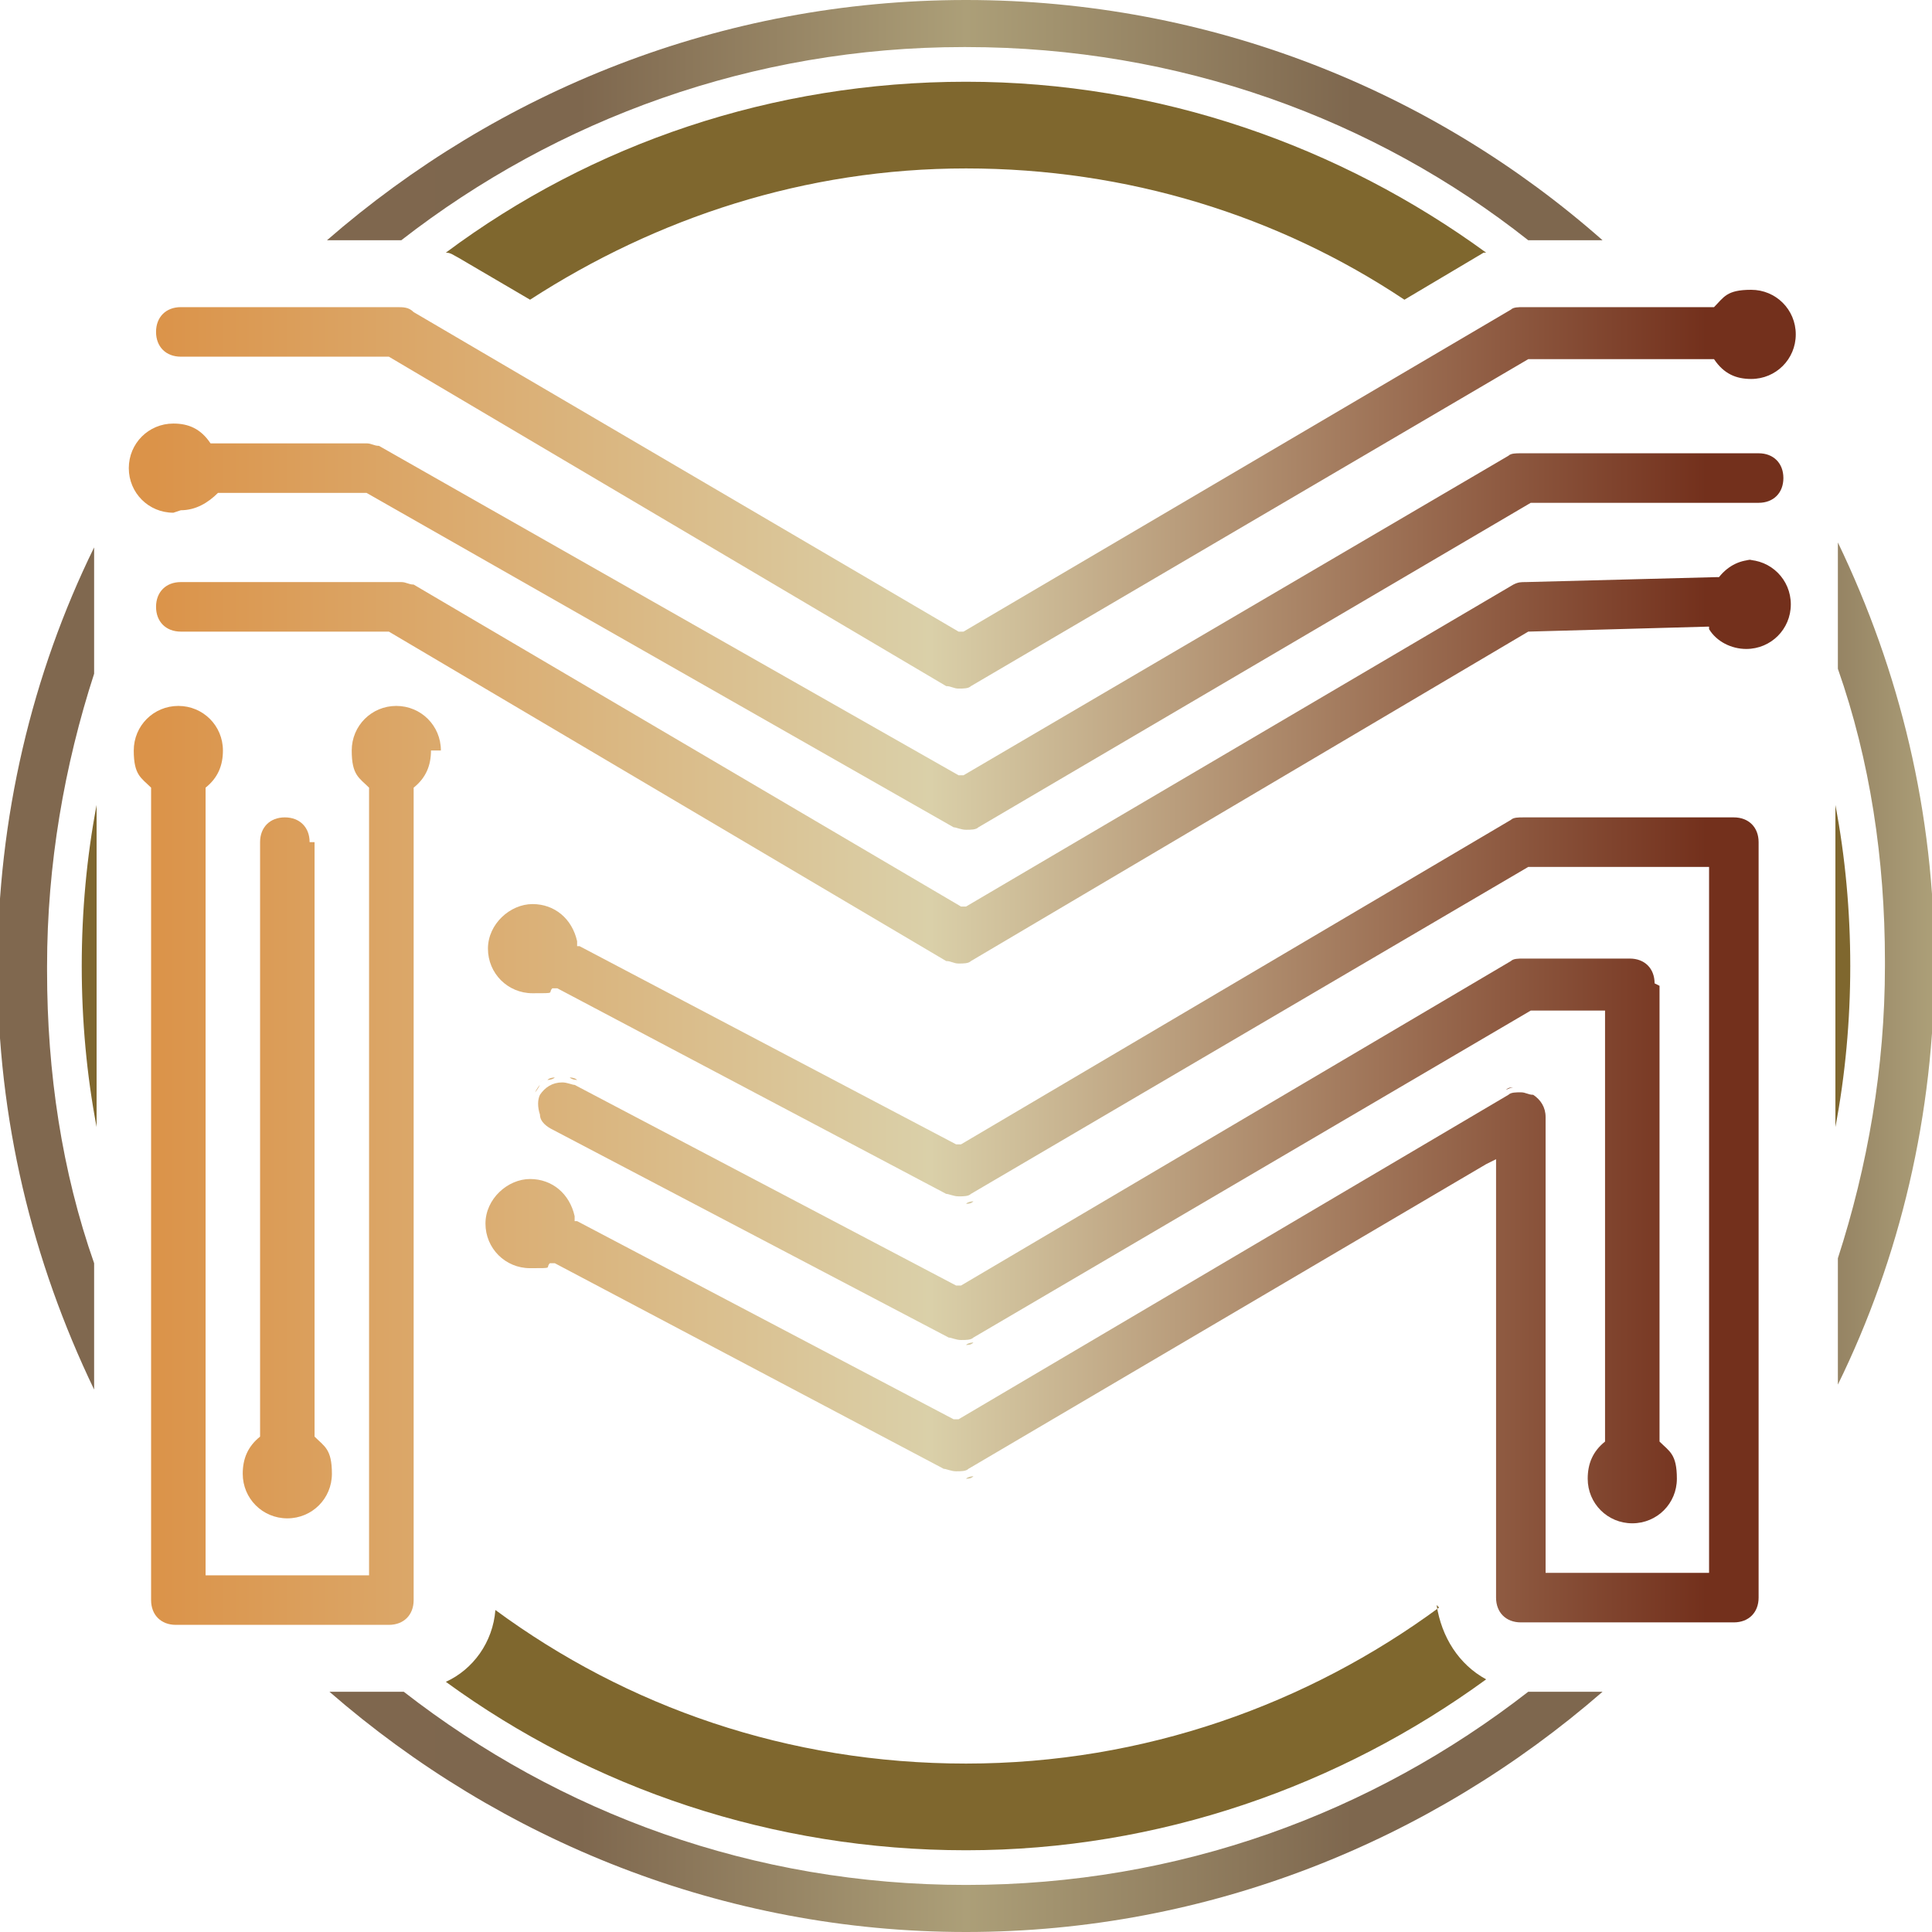 <?xml version="1.0" encoding="UTF-8"?>
<svg id="Layer_1" data-name="Layer 1" xmlns="http://www.w3.org/2000/svg" xmlns:xlink="http://www.w3.org/1999/xlink" version="1.1" viewBox="0 0 78 78">
  <defs>
    <style>
      .cls-1 {
        fill: none;
      }

      .cls-1, .cls-2, .cls-3, .cls-4, .cls-5, .cls-6, .cls-7, .cls-8, .cls-9, .cls-10, .cls-11, .cls-12, .cls-13, .cls-14, .cls-15, .cls-16, .cls-17, .cls-18, .cls-19, .cls-20, .cls-21, .cls-22, .cls-23, .cls-24, .cls-25, .cls-26, .cls-27, .cls-28, .cls-29, .cls-30, .cls-31 {
        stroke-width: 0px;
      }

      .cls-2 {
        fill: url(#_무제_그라디언트_167-5);
      }

      .cls-3 {
        fill: url(#_무제_그라디언트_167-3);
      }

      .cls-4 {
        fill: url(#_무제_그라디언트_167-2);
      }

      .cls-5 {
        fill: url(#_무제_그라디언트_167-4);
      }

      .cls-6 {
        fill: url(#_무제_그라디언트_167-9);
      }

      .cls-7 {
        fill: url(#_무제_그라디언트_167-8);
      }

      .cls-8 {
        fill: url(#_무제_그라디언트_167-7);
      }

      .cls-9 {
        fill: url(#_무제_그라디언트_167-6);
      }

      .cls-10 {
        fill: url(#_무제_그라디언트_161-4);
      }

      .cls-11 {
        fill: url(#_무제_그라디언트_161-3);
      }

      .cls-12 {
        fill: url(#_무제_그라디언트_161-2);
      }

      .cls-13 {
        fill: url(#_무제_그라디언트_161);
      }

      .cls-14 {
        fill: url(#_무제_그라디언트_167);
      }

      .cls-15 {
        fill: #7f672e;
      }

      .cls-16 {
        fill: url(#_무제_그라디언트_167-21);
      }

      .cls-17 {
        fill: url(#_무제_그라디언트_167-20);
      }

      .cls-18 {
        fill: url(#_무제_그라디언트_167-22);
      }

      .cls-19 {
        fill: url(#_무제_그라디언트_167-24);
      }

      .cls-20 {
        fill: url(#_무제_그라디언트_167-23);
      }

      .cls-21 {
        fill: url(#_무제_그라디언트_167-25);
      }

      .cls-22 {
        fill: url(#_무제_그라디언트_167-14);
      }

      .cls-23 {
        fill: url(#_무제_그라디언트_167-15);
      }

      .cls-24 {
        fill: url(#_무제_그라디언트_167-11);
      }

      .cls-25 {
        fill: url(#_무제_그라디언트_167-10);
      }

      .cls-26 {
        fill: url(#_무제_그라디언트_167-12);
      }

      .cls-27 {
        fill: url(#_무제_그라디언트_167-13);
      }

      .cls-28 {
        fill: url(#_무제_그라디언트_167-18);
      }

      .cls-29 {
        fill: url(#_무제_그라디언트_167-16);
      }

      .cls-30 {
        fill: url(#_무제_그라디언트_167-19);
      }

      .cls-31 {
        fill: url(#_무제_그라디언트_167-17);
      }
    </style>
    <linearGradient id="_무제_그라디언트_161" data-name="무제 그라디언트 161" x1="0" y1="4.9" x2="78" y2="4.9" gradientUnits="userSpaceOnUse">
      <stop offset="0" stop-color="#aea179"/>
      <stop offset="0" stop-color="#80684f"/>
      <stop offset=".3" stop-color="#7e674e"/>
      <stop offset=".5" stop-color="#ac9f78"/>
      <stop offset=".7" stop-color="#7e674e"/>
      <stop offset=".9" stop-color="#7e674e"/>
      <stop offset="1" stop-color="#ac9f78"/>
    </linearGradient>
    <linearGradient id="_무제_그라디언트_161-2" data-name="무제 그라디언트 161" x1="0" y1="73.2" x2="78" y2="73.2" xlink:href="#_무제_그라디언트_161"/>
    <linearGradient id="_무제_그라디언트_161-3" data-name="무제 그라디언트 161" x1="0" y1="39" x2="78" y2="39" xlink:href="#_무제_그라디언트_161"/>
    <linearGradient id="_무제_그라디언트_161-4" data-name="무제 그라디언트 161" x1="0" y1="39" x2="78" y2="39" xlink:href="#_무제_그라디언트_161"/>
    <linearGradient id="_무제_그라디언트_167" data-name="무제 그라디언트 167" x1="6.2" y1="54.3" x2="68.9" y2="54.3" gradientUnits="userSpaceOnUse">
      <stop offset="0" stop-color="#db9349"/>
      <stop offset=".5" stop-color="#dad0a9"/>
      <stop offset="1" stop-color="#73301c"/>
    </linearGradient>
    <linearGradient id="_무제_그라디언트_167-2" data-name="무제 그라디언트 167" x1="6.2" y1="50" x2="68.9" y2="50" xlink:href="#_무제_그라디언트_167"/>
    <linearGradient id="_무제_그라디언트_167-3" data-name="무제 그라디언트 167" x1="6.2" y1="49.3" x2="68.9" y2="49.3" xlink:href="#_무제_그라디언트_167"/>
    <linearGradient id="_무제_그라디언트_167-4" data-name="무제 그라디언트 167" x1="6.2" y1="54.3" x2="68.9" y2="54.3" xlink:href="#_무제_그라디언트_167"/>
    <linearGradient id="_무제_그라디언트_167-5" data-name="무제 그라디언트 167" x1="6.2" y1="43.5" x2="68.9" y2="43.5" xlink:href="#_무제_그라디언트_167"/>
    <linearGradient id="_무제_그라디언트_167-6" data-name="무제 그라디언트 167" x1="6.2" y1="47.2" x2="68.9" y2="47.2" xlink:href="#_무제_그라디언트_167"/>
    <linearGradient id="_무제_그라디언트_167-7" data-name="무제 그라디언트 167" x1="6.2" y1="54.2" x2="68.9" y2="54.2" xlink:href="#_무제_그라디언트_167"/>
    <linearGradient id="_무제_그라디언트_167-8" data-name="무제 그라디언트 167" x1="6.2" y1="59.8" x2="68.9" y2="59.8" xlink:href="#_무제_그라디언트_167"/>
    <linearGradient id="_무제_그라디언트_167-9" data-name="무제 그라디언트 167" x1="6.2" y1="47" x2="68.9" y2="47" xlink:href="#_무제_그라디언트_167"/>
    <linearGradient id="_무제_그라디언트_167-10" data-name="무제 그라디언트 167" x1="6.2" y1="43.4" x2="68.9" y2="43.4" xlink:href="#_무제_그라디언트_167"/>
    <linearGradient id="_무제_그라디언트_167-11" data-name="무제 그라디언트 167" x1="6.2" y1="25.2" x2="68.9" y2="25.2" xlink:href="#_무제_그라디언트_167"/>
    <linearGradient id="_무제_그라디언트_167-12" data-name="무제 그라디언트 167" x1="6.2" y1="19.7" x2="68.9" y2="19.7" xlink:href="#_무제_그라디언트_167"/>
    <linearGradient id="_무제_그라디언트_167-13" data-name="무제 그라디언트 167" x1="6.2" y1="48.7" x2="68.9" y2="48.7" xlink:href="#_무제_그라디언트_167"/>
    <linearGradient id="_무제_그라디언트_167-14" data-name="무제 그라디언트 167" x1="6.2" y1="48.6" x2="68.9" y2="48.6" xlink:href="#_무제_그라디언트_167"/>
    <linearGradient id="_무제_그라디언트_167-15" data-name="무제 그라디언트 167" x1="6.2" y1="30.8" x2="68.9" y2="30.8" xlink:href="#_무제_그라디언트_167"/>
    <linearGradient id="_무제_그라디언트_167-16" data-name="무제 그라디언트 167" x1="6.2" y1="48.7" x2="68.9" y2="48.7" xlink:href="#_무제_그라디언트_167"/>
    <linearGradient id="_무제_그라디언트_167-17" data-name="무제 그라디언트 167" x1="6.2" y1="43.9" x2="68.9" y2="43.9" xlink:href="#_무제_그라디언트_167"/>
    <linearGradient id="_무제_그라디언트_167-18" data-name="무제 그라디언트 167" x1="6.2" y1="59.7" x2="68.9" y2="59.7" xlink:href="#_무제_그라디언트_167"/>
    <linearGradient id="_무제_그라디언트_167-19" data-name="무제 그라디언트 167" x1="6.2" y1="43.7" x2="68.9" y2="43.7" xlink:href="#_무제_그라디언트_167"/>
    <linearGradient id="_무제_그라디언트_167-20" data-name="무제 그라디언트 167" x1="6.2" y1="59.8" x2="68.9" y2="59.8" xlink:href="#_무제_그라디언트_167"/>
    <linearGradient id="_무제_그라디언트_167-21" data-name="무제 그라디언트 167" x1="6.2" y1="43.4" x2="68.9" y2="43.4" xlink:href="#_무제_그라디언트_167"/>
    <linearGradient id="_무제_그라디언트_167-22" data-name="무제 그라디언트 167" x1="6.2" y1="43.5" x2="68.9" y2="43.5" xlink:href="#_무제_그라디언트_167"/>
    <linearGradient id="_무제_그라디언트_167-23" data-name="무제 그라디언트 167" x1="6.2" y1="44" x2="68.9" y2="44" xlink:href="#_무제_그라디언트_167"/>
    <linearGradient id="_무제_그라디언트_167-24" data-name="무제 그라디언트 167" x1="6.2" y1="44" x2="68.9" y2="44" xlink:href="#_무제_그라디언트_167"/>
    <linearGradient id="_무제_그라디언트_167-25" data-name="무제 그라디언트 167" x1="6.2" y1="43.9" x2="68.9" y2="43.9" xlink:href="#_무제_그라디언트_167"/>
  </defs>
  <path class="cls-1" d="M21.4,12.1l15.2,9c1.5.9,3.4.9,4.9,0l15.2-9c-5.1-3.3-11.1-5.3-17.7-5.3s-12.6,1.9-17.6,5.3Z"/>
  <path class="cls-1" d="M18,10.1c5.9-4.3,13.2-6.9,21-6.9s15.1,2.6,21,6.9c.4-.2.8-.3,1.2-.4h.5c-6.3-4.9-14.2-7.8-22.7-7.8s-16.5,2.9-22.7,7.8h.6c.4,0,.8.2,1.1.4Z"/>
  <path class="cls-1" d="M74.1,27.2v5.3c.4,2.1.6,4.3.6,6.5s-.2,4.4-.6,6.5v5.3c1.3-3.7,1.9-7.7,1.9-11.8s-.7-8.1-1.9-11.8Z"/>
  <path class="cls-1" d="M39,74.7c-7.9,0-15.1-2.5-21-6.8-.5.3-1.1.4-1.7.4,6.3,4.9,14.1,7.8,22.7,7.8s16.4-2.9,22.7-7.8c-.6,0-1.1-.2-1.6-.4-5.9,4.3-13.2,6.9-21,6.9Z"/>
  <path class="cls-1" d="M58,54.5c0-1.3-1.4-2-2.4-1.4l-14.7,8.7c-.6.3-1.2.5-1.9.5s-1.2-.2-1.7-.4l-12-6.4-2.8-1.6c-1.1-.6-2.4.2-2.4,1.4v9.2c0,.1,0,.3,0,.4,5.3,3.9,11.9,6.2,19,6.2s13.7-2.3,19.1-6.3c0-.1,0-.2,0-.3v-10.1Z"/>
  <path class="cls-1" d="M3.3,39c0-2.2.2-4.4.6-6.5v-5.3c-1.3,3.7-1.9,7.7-1.9,11.8s.7,8.1,1.9,11.8v-5.3c-.4-2.1-.6-4.3-.6-6.5Z"/>
  <path class="cls-13" d="M39,1.9c8.6,0,16.5,2.9,22.7,7.8h3C57.9,3.7,48.9,0,39,0S20.1,3.7,13.2,9.7h3c6.3-4.9,14.2-7.8,22.7-7.8Z"/>
  <path class="cls-12" d="M61.7,68.3c-6.3,4.9-14.1,7.8-22.7,7.8s-16.4-2.9-22.7-7.8c0,0,0,0,0,0h-3c6.9,6,15.9,9.7,25.7,9.7s18.8-3.7,25.7-9.7h-2.9s0,0-.1,0Z"/>
  <path class="cls-11" d="M1.9,39c0-4.1.7-8.1,1.9-11.8v-5.1c-2.5,5.1-3.9,10.9-3.9,17s1.4,11.8,3.9,17v-5.1c-1.3-3.7-1.9-7.7-1.9-11.8Z"/>
  <path class="cls-10" d="M76.1,39c0,4.1-.7,8.1-1.9,11.8v5.1c2.5-5.1,3.9-10.9,3.9-17s-1.4-11.8-3.9-17v5.1c1.3,3.7,1.9,7.7,1.9,11.8Z"/>
  <path class="cls-15" d="M74.1,45.5c.4-2.1.6-4.3.6-6.5s-.2-4.4-.6-6.5v13Z"/>
  <path class="cls-15" d="M3.9,32.5c-.4,2.1-.6,4.3-.6,6.5s.2,4.4.6,6.5v-13Z"/>
  <path class="cls-15" d="M58.1,64.9c-5.3,3.9-11.9,6.3-19.1,6.3s-13.7-2.3-19-6.2c-.1,1.3-.9,2.4-2,2.9,5.9,4.3,13.2,6.8,21,6.8s15.1-2.6,21-6.9c-1.1-.6-1.8-1.7-2-3Z"/>
  <path class="cls-15" d="M21.4,12.1c5.1-3.3,11.1-5.3,17.6-5.3s12.6,1.9,17.7,5.3l3.2-1.9s0,0,.1,0c-5.9-4.3-13.2-6.9-21-6.9s-15.1,2.5-21,6.9c.2,0,.3.1.5.2l2.9,1.7Z"/>
  <g>
    <path class="cls-14" d="M38.4,54.3s0,0,.1,0c0,0,0,0-.1,0Z"/>
    <path class="cls-4" d="M66.8,39.7c0-.6-.4-1-1-1h-4.3c-.2,0-.4,0-.5.1l-22.2,13.1h-.1c0,0-.1,0-.1,0l-15.4-8.1c-.1,0-.3-.1-.5-.1-.4,0-.7.2-.9.5-.1.2-.1.5,0,.8,0,.3.3.5.5.6l16,8.4c.1,0,.3.1.5.1s.4,0,.5-.1l22.5-13.2h0s0,0,0,0h3v17.2h0c0,.1,0,.2,0,.2-.5.4-.7.9-.7,1.5,0,1,.8,1.8,1.8,1.8s1.8-.8,1.8-1.8-.3-1.1-.7-1.5h0v-18.4Z"/>
    <path class="cls-3" d="M70.1,33h-8.6c-.2,0-.4,0-.5.1l-22.2,13.1h-.1c0,0-.1,0-.1,0l-15.2-8h-.1c0,0,0-.2,0-.2-.2-.9-.9-1.5-1.8-1.5s-1.8.8-1.8,1.8.8,1.8,1.8,1.8.6,0,.8-.2h.1c0,0,.1,0,.1,0l15.7,8.3c.1,0,.3.1.5.1s.4,0,.5-.1l22.5-13.2h0s0,0,0,0h7.3v28.5h-6.6v-18.4c0-.4-.2-.7-.5-.9-.2,0-.3-.1-.5-.1-.2,0-.4,0-.5.1l-22.2,13.1h-.1c0,0-.1,0-.1,0l-15.2-8h-.1c0,0,0-.2,0-.2-.2-.9-.9-1.5-1.8-1.5s-1.8.8-1.8,1.8.8,1.8,1.8,1.8.6,0,.8-.2h.1c0,0,.1,0,.1,0l15.7,8.3c.1,0,.3.1.5.1s.4,0,.5-.1l20.9-12.3.4-.2v17.7c0,.6.4,1,1,1h8.6c.6,0,1-.4,1-1v-30.5c0-.6-.4-1-1-1Z"/>
    <path class="cls-5" d="M38.9,54.3c0,0-.1,0-.2,0,0,0,.1,0,.2,0Z"/>
    <path class="cls-2" d="M23.3,43.6c0,0-.2,0-.3-.1,0,0,.2,0,.3.1Z"/>
    <path class="cls-9" d="M12.5,34c0-.6-.4-1-1-1s-1,.4-1,1v23.8h0c0,.1,0,.2,0,.2-.5.4-.7.9-.7,1.5,0,1,.8,1.8,1.8,1.8s1.8-.8,1.8-1.8-.3-1.1-.7-1.5h0v-24Z"/>
    <path class="cls-8" d="M39,54.3c.1,0,.2,0,.3-.1,0,0-.2,0-.3.1Z"/>
    <path class="cls-7" d="M38.4,59.8s0,0,.1,0c0,0,0,0-.1,0Z"/>
    <path class="cls-6" d="M17.8,30.3c0-1-.8-1.8-1.8-1.8s-1.8.8-1.8,1.8.3,1.1.7,1.5h0v31.8h-6.6v-31.6h0c0-.1,0-.2,0-.2.5-.4.7-.9.7-1.5,0-1-.8-1.8-1.8-1.8s-1.8.8-1.8,1.8.3,1.1.7,1.5h0v32.8c0,.6.4,1,1,1h8.6c.6,0,1-.4,1-1V32h0c0-.1,0-.2,0-.2.5-.4.7-.9.7-1.5Z"/>
    <path class="cls-25" d="M22.8,43.4c0,0,.1,0,.2,0,0,0-.1,0-.2,0Z"/>
    <path class="cls-24" d="M7.3,20.6c.6,0,1.1-.3,1.5-.7h0c0,0,.1,0,.1,0h5.9s23.7,13.5,23.7,13.5c.1,0,.3.1.5.1s.4,0,.5-.1l22.3-13.1h0s0,0,0,0h9.2c.6,0,1-.4,1-1s-.4-1-1-1h-9.6c-.2,0-.4,0-.5.1l-22,12.9h-.1c0,0-.1,0-.1,0l-23.4-13.3c-.2,0-.3-.1-.5-.1h-6.3c-.4-.6-.9-.8-1.5-.8-1,0-1.8.8-1.8,1.8s.8,1.8,1.8,1.8Z"/>
    <path class="cls-26" d="M7.3,14.4h8.4s22.5,13.3,22.5,13.3c.2,0,.3.1.5.1s.4,0,.5-.1l22.5-13.2h0s0,0,0,0h7.5c.4.6.9.8,1.5.8,1,0,1.8-.8,1.8-1.8s-.8-1.8-1.8-1.8-1.1.3-1.5.7h0c0,0-.1,0-.1,0h-7.6c-.2,0-.4,0-.5.1l-22.1,13h-.1c0,0-.1,0-.1,0l-22-12.9c-.2-.2-.4-.2-.7-.2H7.3c-.6,0-1,.4-1,1s.4,1,1,1Z"/>
    <path class="cls-27" d="M38.5,48.7s0,0-.1,0c0,0,0,0,.1,0Z"/>
    <path class="cls-22" d="M39.3,48.5c0,0-.2,0-.3.1.1,0,.2,0,.3-.1Z"/>
    <path class="cls-23" d="M70.8,22.6c-.5,0-1,.2-1.4.7h0c0,0-.1,0-.1,0l-7.7.2c-.2,0-.3,0-.5.1l-22.1,13h-.1c0,0-.1,0-.1,0l-22.1-13c-.2,0-.3-.1-.5-.1H7.3c-.6,0-1,.4-1,1s.4,1,1,1h8.4s22.5,13.3,22.5,13.3c.2,0,.3.1.5.1s.4,0,.5-.1l22.5-13.3h0s0,0,0,0l7.2-.2h.1s0,.1,0,.1c.3.5.9.8,1.5.8,1,0,1.8-.8,1.8-1.8s-.8-1.8-1.8-1.8Z"/>
    <path class="cls-29" d="M38.9,48.7c0,0-.1,0-.2,0,0,0,.1,0,.2,0Z"/>
    <path class="cls-31" d="M61.7,43.9s0,0,.1,0c0,0,0,0-.1,0Z"/>
    <path class="cls-28" d="M39.3,59.6c0,0-.2,0-.3.1.1,0,.2,0,.3-.1Z"/>
    <path class="cls-30" d="M22,43.6c0,0-.1,0-.2.1,0,0,.1-.1.2-.1Z"/>
    <path class="cls-17" d="M38.7,59.8c0,0,.1,0,.2,0,0,0-.1,0-.2,0Z"/>
    <path class="cls-16" d="M22.7,43.4c0,0-.2,0-.2,0,0,0,.2,0,.2,0Z"/>
    <path class="cls-18" d="M22.4,43.5c0,0-.2,0-.3.1,0,0,.2,0,.3-.1Z"/>
    <path class="cls-20" d="M60.8,44c0,0,.2-.1.3-.1-.1,0-.2,0-.3.1Z"/>
    <path class="cls-19" d="M21.6,44.1c0,0,.1-.2.2-.3,0,0-.1.2-.2.3Z"/>
    <path class="cls-21" d="M61.3,43.9c0,0,.1,0,.2,0,0,0-.1,0-.2,0Z"/>
  </g>
</svg>